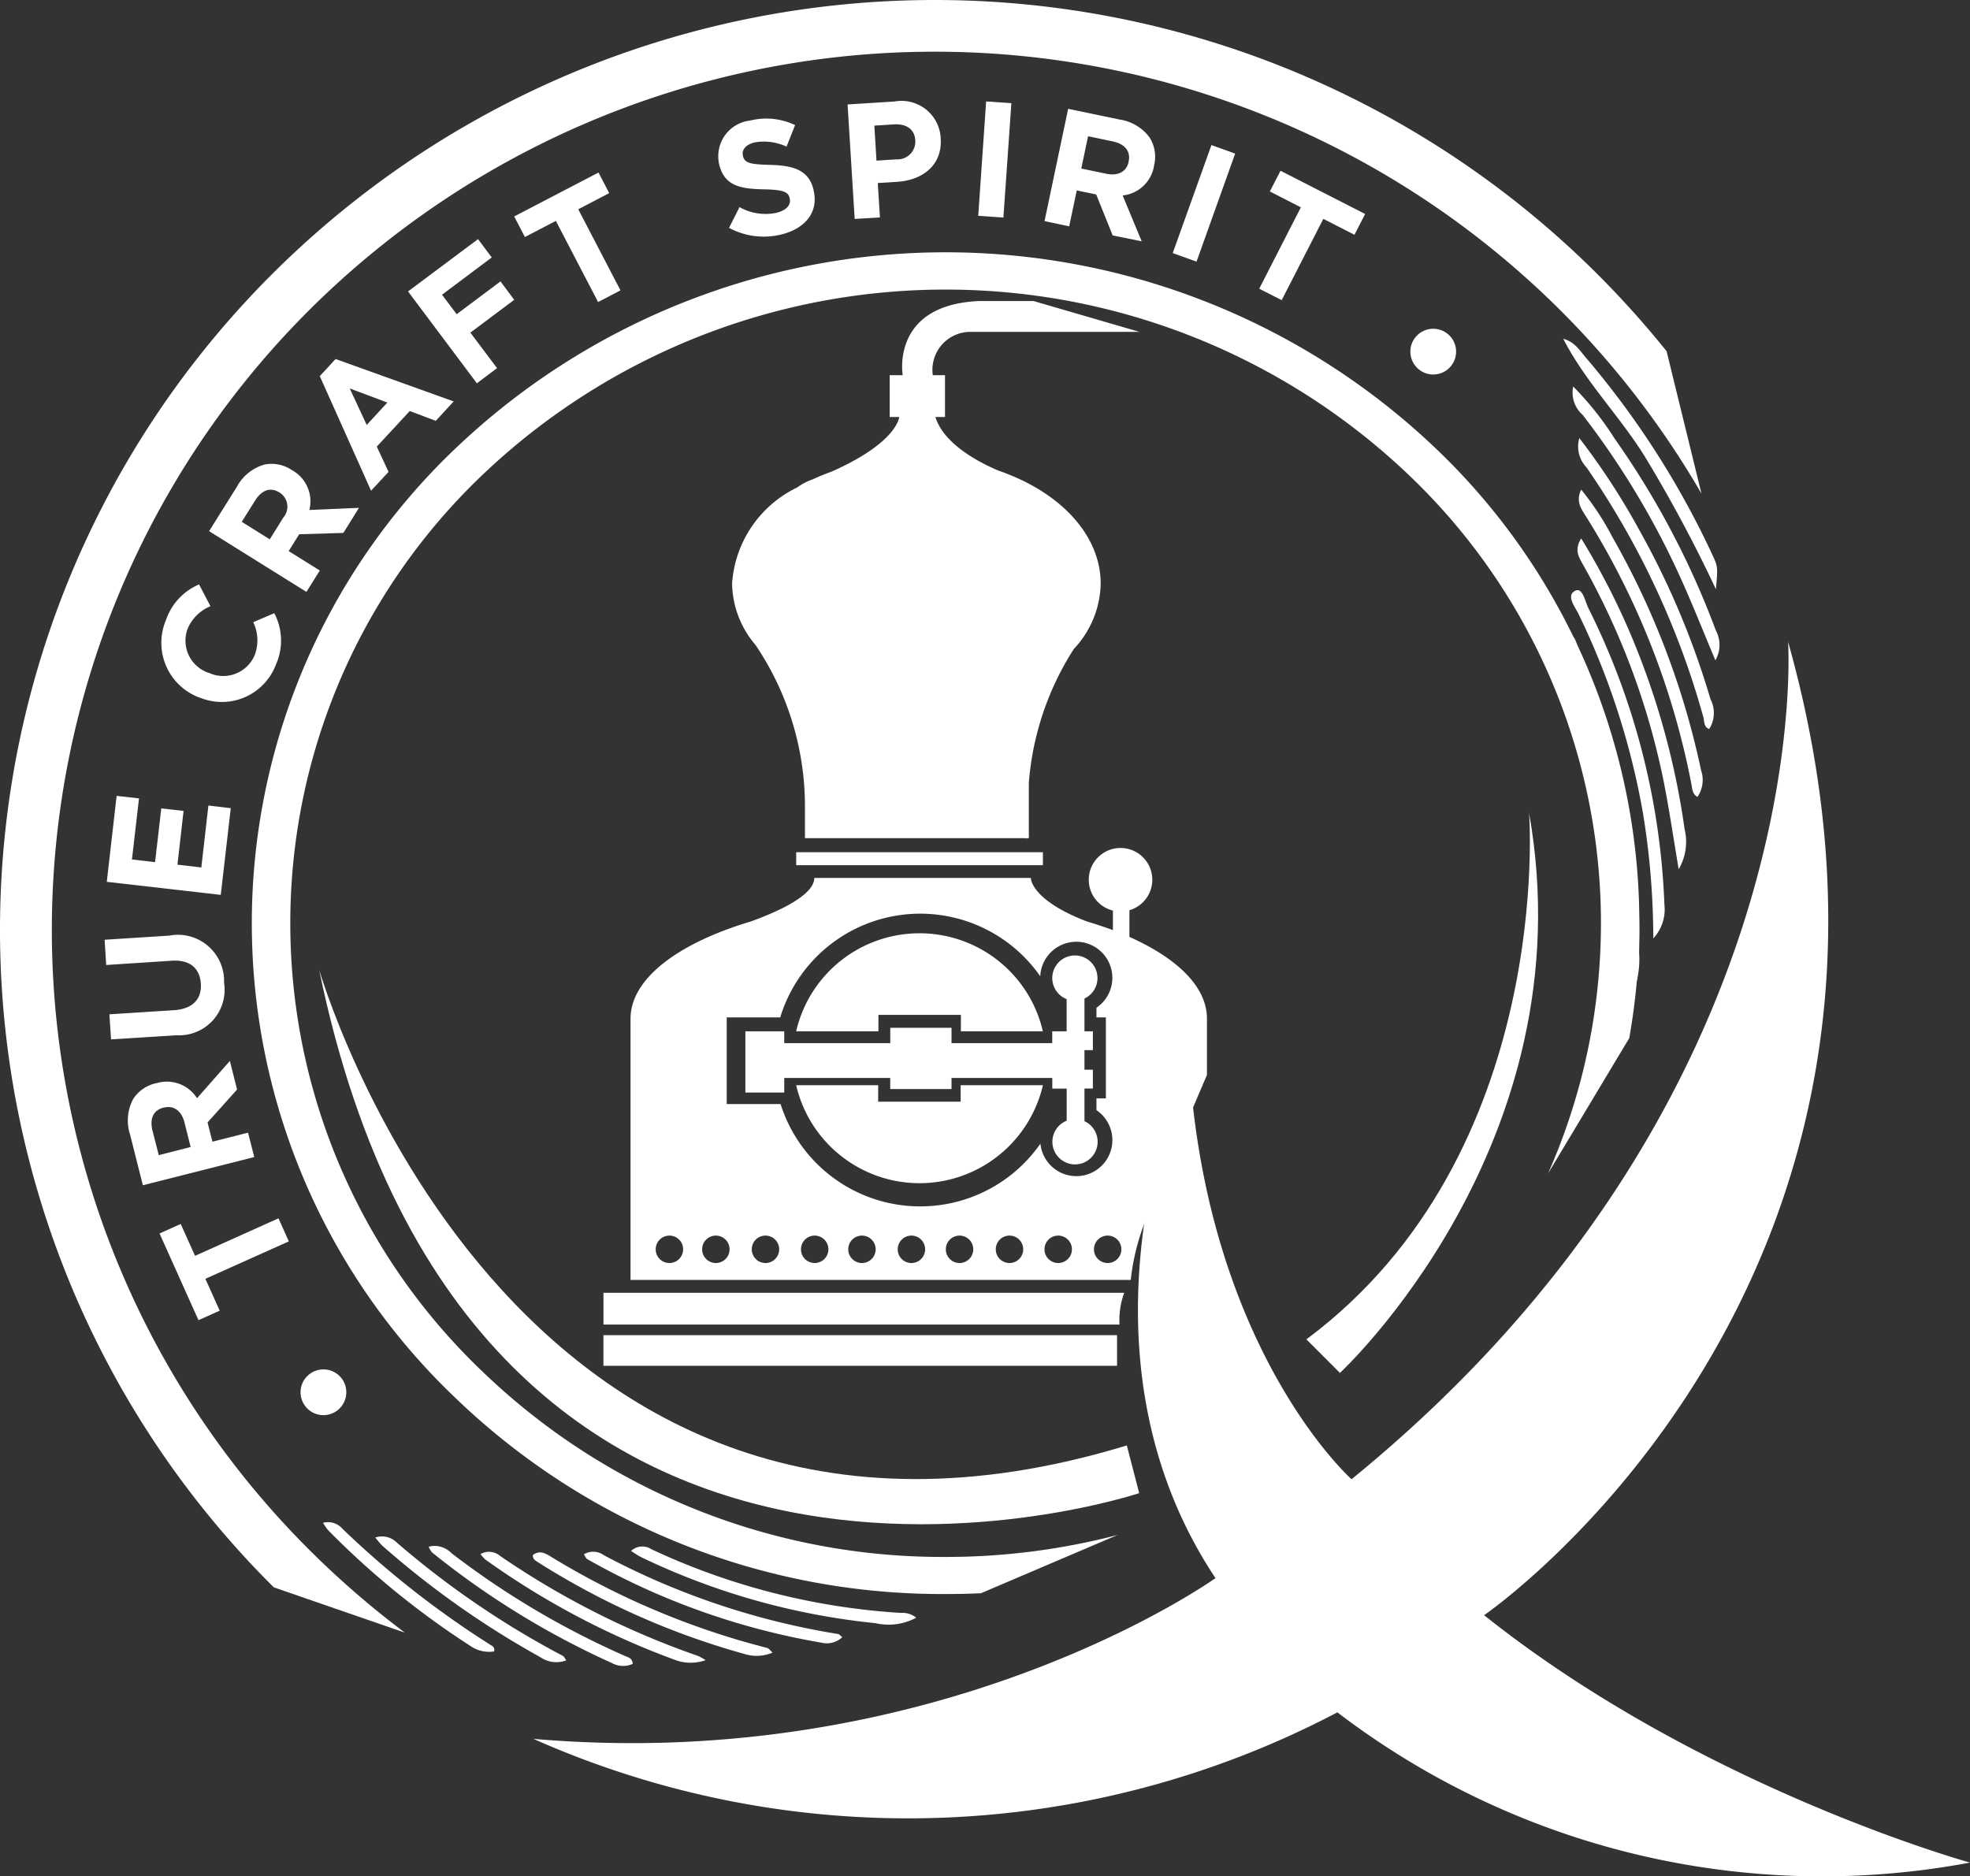 <?xml version="1.0" encoding="UTF-8" standalone="no"?>
<svg
   xmlns:dc="http://purl.org/dc/elements/1.1/"
   xmlns:cc="http://creativecommons.org/ns#"
   xmlns:rdf="http://www.w3.org/1999/02/22-rdf-syntax-ns#"
   xmlns:svg="http://www.w3.org/2000/svg"
   xmlns="http://www.w3.org/2000/svg"
   xmlns:sodipodi="http://sodipodi.sourceforge.net/DTD/sodipodi-0.dtd"
   xmlns:inkscape="http://www.inkscape.org/namespaces/inkscape"
   width="92.094"
   height="87.726"
   viewBox="0 0 92.094 87.726"
   version="1.1"
   id="svg54"
   sodipodi:docname="mcqueen_logo.svg"
   inkscape:version="0.92.4 (5da689c313, 2019-01-14)">
  <rect x="0" y="0" width="92.094" height="87.726" fill="#333333" stroke="none"/>
  <defs
     id="defs58" />
  <sodipodi:namedview
     pagecolor="#ffffff"
     bordercolor="#666666"
     borderopacity="1"
     objecttolerance="10"
     gridtolerance="10"
     guidetolerance="10"
     inkscape:pageopacity="0"
     inkscape:pageshadow="2"
     inkscape:window-width="1366"
     inkscape:window-height="705"
     id="namedview56"
     showgrid="false"
     inkscape:zoom="2.6907466"
     inkscape:cx="154.1966"
     inkscape:cy="34.989737"
     inkscape:window-x="-8"
     inkscape:window-y="-8"
     inkscape:window-maximized="1"
     inkscape:current-layer="svg54"
     inkscape:pagecheckerboard="true" />
  <g
     id="Group_262"
     data-name="Group 262"
     transform="translate(-613.817,-433.185)"
     inkscape:export-xdpi="256.10001"
     inkscape:export-ydpi="256.10001">
    <path
       id="Path_1"
       data-name="Path 1"
       d="m 679.252,441.359 c 0,0 1.487,21.315 -20.407,39.158 0,0 -6.772,-6.033 -7.6,-19.577 0,0 -6.115,13.131 1.239,24.2 0,0 -12.8,9.171 -31.886,7.515 a 43.12,43.12 0 0 0 37.585,-1.239 37.346,37.346 0 0 0 29.574,7.024 c 0,0 -12.557,-3.469 -22.715,-11.566 10e-4,0.002 22.634,-15.528 14.21,-45.515 z"
       transform="translate(18.154,21.828)"
       inkscape:connector-curvature="0"
       style="fill:#ffffff" />
    <g
       id="Group_1"
       data-name="Group 1"
       transform="translate(613.818,433.188)">
      <path
         id="Path_2"
         data-name="Path 2"
         d="m 693.34,456.264 a 41.425,41.425 0 0 0 -65.028,-8.638 40.916,40.916 0 0 0 0,58.074 41.918,41.918 0 0 0 4.415,3.818 L 626.6,507.4 a 43.308,43.308 0 0 1 0,-61.479 43.846,43.846 0 0 1 61.794,0 44.662,44.662 0 0 1 3.315,3.684 z"
         transform="translate(-613.8,-433.188)"
         inkscape:connector-curvature="0"
         style="fill:#ffffff" />
    </g>
    <g
       id="Group_2"
       data-name="Group 2"
       transform="translate(625.589,444.982)">
      <path
         id="Path_3"
         data-name="Path 3"
         d="m 651.176,498.876 m 6.115,-2.731 -6.41,2.734 c -0.551,0.027 -1.1,0.038 -1.656,0.038 a 32.783,32.783 0 0 1 -22.931,-9.185 30.636,30.636 0 0 1 0,-44.357 33.213,33.213 0 0 1 45.867,0 30.673,30.673 0 0 1 9.025,27.551 l -3.8,6.336 a 28.928,28.928 0 0 0 -6.5,-32.658 31.38,31.38 0 0 0 -43.322,0 28.945,28.945 0 0 0 0,41.9 30.975,30.975 0 0 0 21.661,8.679 31.765,31.765 0 0 0 8.066,-1.034 m 0.35,-0.023"
         transform="translate(-616.793,-436.187)"
         inkscape:connector-curvature="0"
         style="fill:#ffffff" />
    </g>
    <path
       id="Path_4"
       data-name="Path 4"
       d="m 617.722,445.12 c -0.047,-0.24 8.758,31.06 37.754,22.223 l 0.578,2.23 c 0,0 -31.143,10.406 -38.332,-24.453 z"
       transform="translate(11.018,33.422)"
       inkscape:connector-curvature="0"
       style="fill:#ffffff" />
    <path
       id="Path_5"
       data-name="Path 5"
       d="m 629.674,467.8 1.569,1.569 c 0,0 11.59,-10.721 8.841,-26.184 0,0.002 1.238,15.945 -10.41,24.615 z"
       transform="translate(45.214,28.005)"
       inkscape:connector-curvature="0"
       style="fill:#ffffff" />
    <circle
       id="Ellipse_1"
       data-name="Ellipse 1"
       cx="1.07"
       cy="1.07"
       r="1.07"
       transform="translate(627.867,497.209)"
       style="fill:#ffffff" />
    <circle
       id="Ellipse_2"
       data-name="Ellipse 2"
       cx="1.07"
       cy="1.07"
       r="1.07"
       transform="translate(679.748,448.555)"
       style="fill:#ffffff" />
    <path
       id="Path_6"
       data-name="Path 6"
       d="m 621.473,452.326 a 0.765,0.765 0 0 1 0.944,-0.086 32.1,32.1 0 0 0 11.664,2.981 1.015,1.015 0 0 1 0.724,0.224 2.718,2.718 0 0 1 -1.9,0.256 32.865,32.865 0 0 1 -10.968,-3.091 c -0.145,-0.072 -0.275,-0.166 -0.464,-0.284 z"
       transform="translate(21.844,53.374)"
       inkscape:connector-curvature="0"
       style="fill:#ffffff" />
    <g
       id="Group_3"
       data-name="Group 3"
       transform="translate(686.897,449.026)">
      <path
         id="Path_7"
         data-name="Path 7"
         d="m 635.673,458.41 c 0,-0.551 -0.027,-0.893 0,-1.231 a 31.47,31.47 0 0 0 -2.6,-15.282 1.173,1.173 0 0 1 -0.059,-0.153 c -0.091,-0.283 -0.315,-0.7 0,-0.818 0.374,-0.149 0.4,0.354 0.507,0.594 a 33.017,33.017 0 0 1 2.839,14.2 4.427,4.427 0 0 1 -0.687,2.69 z"
         transform="translate(-632.814,-427.015)"
         inkscape:connector-curvature="0"
         style="fill:#ffffff" />
      <path
         id="Path_8"
         data-name="Path 8"
         d="m 636.779,456.635 a 36.357,36.357 0 0 0 -0.487,-5.875 35.155,35.155 0 0 0 -3.013,-9.3 c -0.169,-0.346 -0.59,-0.857 -0.149,-1.078 0.346,-0.173 0.46,0.5 0.613,0.81 a 33.81,33.81 0 0 1 3.555,13.863 1.988,1.988 0 0 1 -0.519,1.58 z"
         transform="translate(-632.57,-428.603)"
         inkscape:connector-curvature="0"
         style="fill:#ffffff" />
      <path
         id="Path_9"
         data-name="Path 9"
         d="m 633.184,439.741 a 33.933,33.933 0 0 1 2.887,5.93 36.072,36.072 0 0 1 1.947,7.665 2.526,2.526 0 0 1 -0.276,1.872 c -0.252,-1.487 -0.448,-2.839 -0.716,-4.176 a 34.623,34.623 0 0 0 -3.732,-10.02 c -0.194,-0.359 -0.464,-0.697 -0.11,-1.271 z"
         transform="translate(-632.346,-430.409)"
         inkscape:connector-curvature="0"
         style="fill:#ffffff" />
      <path
         id="Path_10"
         data-name="Path 10"
         d="m 638.572,453.527 c -0.244,-0.134 -0.24,-0.37 -0.279,-0.578 a 36.634,36.634 0 0 0 -4.916,-12.51 c -0.224,-0.358 -0.511,-0.716 -0.24,-1.278 a 13,13 0 0 1 1.463,2.226 37.843,37.843 0 0 1 4.141,10.894 1.4,1.4 0 0 1 -0.169,1.246 z"
         transform="translate(-632.299,-432.11)"
         inkscape:connector-curvature="0"
         style="fill:#ffffff" />
      <path
         id="Path_11"
         data-name="Path 11"
         d="m 633.08,438.548 a 32.794,32.794 0 0 1 2.733,4.173 38.548,38.548 0 0 1 3.4,8.038 1.4,1.4 0 0 1 -0.063,1.392 c -0.264,-0.1 -0.22,-0.362 -0.271,-0.551 a 38.71,38.71 0 0 0 -5.459,-11.676 1.416,1.416 0 0 1 -0.34,-1.376 z"
         transform="translate(-632.329,-433.907)"
         inkscape:connector-curvature="0"
         style="fill:#ffffff" />
      <path
         id="Path_12"
         data-name="Path 12"
         d="m 632.994,437.935 a 14.469,14.469 0 0 1 1.943,2.446 39.315,39.315 0 0 1 4.723,8.955 1.432,1.432 0 0 1 -0.02,1.4 c -0.574,-1.365 -1.085,-2.659 -1.66,-3.925 a 38.367,38.367 0 0 0 -4.546,-7.551 1.383,1.383 0 0 1 -0.44,-1.325 z"
         transform="translate(-632.529,-435.705)"
         inkscape:connector-curvature="0"
         style="fill:#ffffff" />
      <path
         id="Path_13"
         data-name="Path 13"
         d="m 632.842,437.368 c 0.523,0.13 0.767,0.543 1.058,0.881 a 40.463,40.463 0 0 1 5.9,9.191 c 0.276,0.59 0.271,0.606 0.177,1.636 a 65.829,65.829 0 0 0 -3.311,-6.186 c -1.181,-1.908 -2.794,-3.512 -3.824,-5.522 z"
         transform="translate(-632.842,-437.368)"
         inkscape:connector-curvature="0"
         style="fill:#ffffff" />
    </g>
    <path
       id="Path_14"
       data-name="Path 14"
       d="m 620.9,452.3 a 0.842,0.842 0 0 1 0.932,0.043 35.217,35.217 0 0 0 10.956,3.685 c 0.047,0.008 0.083,0.063 0.189,0.145 a 1.042,1.042 0 0 1 -0.963,0.26 33.606,33.606 0 0 1 -10.961,-3.909 C 620.992,452.49 620.964,452.4 620.9,452.3 Z"
       transform="translate(20.215,53.555)"
       inkscape:connector-curvature="0"
       style="fill:#ffffff" />
    <path
       id="Path_15"
       data-name="Path 15"
       d="m 631.483,456.87 a 1.893,1.893 0 0 1 -1.306,0.067 35.92,35.92 0 0 1 -9.675,-4.3 c -0.114,-0.071 -0.236,-0.145 -0.228,-0.322 0.3,-0.248 0.586,-0.09 0.826,0.059 a 36.808,36.808 0 0 0 10.13,4.279 c 0.07,0.016 0.12,0.095 0.253,0.217 z"
       transform="translate(18.451,53.58)"
       inkscape:connector-curvature="0"
       style="fill:#ffffff" />
    <path
       id="Path_16"
       data-name="Path 16"
       d="m 619.638,452.288 a 0.794,0.794 0 0 1 0.912,0.083 38.882,38.882 0 0 0 9.25,4.676 2.691,2.691 0 0 1 0.362,0.2 2.093,2.093 0 0 1 -1.365,0.012 37.185,37.185 0 0 1 -8.947,-4.727 2.021,2.021 0 0 1 -0.212,-0.244 z"
       transform="translate(16.642,53.557)"
       inkscape:connector-curvature="0"
       style="fill:#ffffff" />
    <path
       id="Path_17"
       data-name="Path 17"
       d="m 619.007,452.15 a 1.091,1.091 0 0 1 1.062,0.3 39.2,39.2 0 0 0 8.137,4.818 c 0.142,0.063 0.326,0.094 0.338,0.362 a 1.1,1.1 0 0 1 -0.987,-0.047 38.739,38.739 0 0 1 -8.4,-5.171 1.14,1.14 0 0 1 -0.15,-0.262 z"
       transform="translate(14.85,53.349)"
       inkscape:connector-curvature="0"
       style="fill:#ffffff" />
    <path
       id="Path_18"
       data-name="Path 18"
       d="m 627.285,457.788 a 1.3,1.3 0 0 1 -1.2,-0.141 41.76,41.76 0 0 1 -7.409,-5.227 4.542,4.542 0 0 1 -0.319,-0.374 0.986,0.986 0 0 1 1.015,0.244 41.346,41.346 0 0 0 7.759,5.293 c 0.06,0.036 0.091,0.123 0.154,0.205 z"
       transform="translate(13.004,53.024)"
       inkscape:connector-curvature="0"
       style="fill:#ffffff" />
    <path
       id="Path_19"
       data-name="Path 19"
       d="m 617.722,451.856 a 0.893,0.893 0 0 1 0.912,0.283 43.4,43.4 0 0 0 6.926,5.431 c 0.086,0.051 0.2,0.106 0.161,0.3 a 1.533,1.533 0 0 1 -1.137,-0.275 38.741,38.741 0 0 1 -6.63,-5.4 2.646,2.646 0 0 1 -0.232,-0.339 z"
       transform="translate(11.196,52.526)"
       inkscape:connector-curvature="0"
       style="fill:#ffffff" />
    <g
       id="Group_5"
       data-name="Group 5"
       transform="translate(642.026,447.258)">
      <path
         id="Path_20"
         data-name="Path 20"
         d="m 621.176,448.758 v 1.486 H 645.3 a 3.713,3.713 0 0 1 0.22,-1.486 z"
         transform="translate(-621.174,-402.388)"
         inkscape:connector-curvature="0"
         style="fill:#ffffff" />
      <rect
         id="Rectangle_1"
         data-name="Rectangle 1"
         width="24.011"
         height="1.432"
         transform="translate(0,48.351)"
         x="0"
         y="0"
         style="fill:#ffffff" />
      <path
         id="Path_21"
         data-name="Path 21"
         d="m 635.886,445.178 v 0 c -0.24,-0.1 -0.487,-0.2 -0.743,-0.287 -0.96,-0.409 -2.549,-1.262 -2.93,-2.5 h 0.448 v -1.955 h -0.57 a 1.774,1.774 0 0 1 1.691,-2.025 h 7.972 l -4.955,-1.443 h -2.521 c -4.172,0.165 -3.594,3.469 -3.594,3.469 h -0.609 v 1.955 h 0.444 c 0,0 -0.071,1.192 -3.182,2.56 -0.3,0.11 -0.594,0.228 -0.877,0.362 v 0 a 2.571,2.571 0 0 0 -0.708,0.37 5.39,5.39 0 0 0 -3.044,4.487 4.51,4.51 0 0 0 1.093,2.875 v 0 a 13.477,13.477 0 0 1 2.313,7.637 v 1.4 h 10.347 l 0.036,0.024 v -0.024 h 0.083 v -2.588 a 13.513,13.513 0 0 1 2.108,-6.265 4.569,4.569 0 0 0 1.251,-3.056 c -0.006,-2.109 -1.622,-3.953 -4.053,-4.996 z"
         transform="translate(-616.693,-436.967)"
         inkscape:connector-curvature="0"
         style="fill:#ffffff" />
      <g
         id="Group_4"
         data-name="Group 4"
         transform="translate(1.272,25.582)">
        <path
           id="Path_22"
           data-name="Path 22"
           d="m 640.665,454.834 a 1.68,1.68 0 0 0 -0.743,-1.4 v -0.551 h 0.441 V 449.1 h -0.441 v -0.452 a 1.686,1.686 0 1 0 -2.627,-1.471 6.842,6.842 0 0 0 -12.156,1.923 h -2.5 v 4.051 h 2.517 a 6.846,6.846 0 0 0 12.144,1.856 1.686,1.686 0 0 0 3.362,-0.173 z m -9.01,-9.67 a 5.921,5.921 0 0 1 5.766,4.585 h -3.835 v -0.771 h -3.854 v 0.771 h -3.846 a 5.921,5.921 0 0 1 5.77,-4.586 z m 0,11.688 a 5.922,5.922 0 0 1 -5.769,-4.581 h 3.834 v 0.771 h 3.854 v -0.771 h 3.846 a 5.922,5.922 0 0 1 -5.764,4.58 z m 7.264,-0.881 a 1.057,1.057 0 0 1 -0.389,-2.041 v -1.5 h -0.673 v -0.5 h -4.711 v 0.519 h -2.863 v -0.519 h -4.955 v 0.684 h -1.817 v -2.863 h 1.817 v 0.551 h 4.955 v -0.716 h 2.863 v 0.716 h 4.711 v -0.551 h 0.673 v -1.506 a 1.062,1.062 0 1 1 0.834,-0.027 v 1.534 h 0.393 v 0.881 h -0.393 v 0.916 h 0.393 v 0.881 h -0.393 v 1.526 a 1.058,1.058 0 0 1 -0.444,2.018 z"
           transform="translate(-618.147,-441.187)"
           inkscape:connector-curvature="0"
           style="fill:none" />
        <path
           id="Path_23"
           data-name="Path 23"
           d="m 638.715,452.5 v -1.526 h 0.393 v -0.881 h -0.393 v -0.916 h 0.393 V 448.3 h -0.393 v -1.534 a 1.057,1.057 0 1 0 -0.834,0.027 v 1.507 h -0.673 v 0.551 H 632.5 v -0.716 h -2.863 v 0.716 H 624.68 V 448.3 h -1.817 v 2.863 h 1.817 v -0.684 h 4.955 v 0.519 h 2.865 v -0.519 h 4.711 v 0.5 h 0.673 v 1.5 a 1.058,1.058 0 1 0 0.834,0.024 z"
           transform="translate(-617.499,-439.736)"
           inkscape:connector-curvature="0"
           style="fill:#ffffff" />
        <path
           id="Path_24"
           data-name="Path 24"
           d="m 627.313,448.3 h 3.854 v 0.771 H 635 a 5.92,5.92 0 0 0 -11.535,0 h 3.846 z"
           transform="translate(-615.728,-440.507)"
           inkscape:connector-curvature="0"
           style="fill:#ffffff" />
        <path
           id="Path_25"
           data-name="Path 25"
           d="M 631.155,447.061 H 627.3 v -0.771 h -3.834 a 5.921,5.921 0 0 0 11.535,0 h -3.846 z"
           transform="translate(-615.728,-435.208)"
           inkscape:connector-curvature="0"
           style="fill:#ffffff" />
        <path
           id="Path_26"
           data-name="Path 26"
           d="m 644.816,447.621 v -1.247 a 1.485,1.485 0 1 0 -0.771,0.016 v 0.916 l -0.039,-0.016 v 0 0 c -0.374,-0.138 -0.767,-0.267 -1.172,-0.389 -2.65,-1.014 -2.627,-2.037 -2.627,-2.037 h -10.123 c 0,0.834 -1.8,1.616 -2.973,2.037 -0.331,0.1 -0.653,0.2 -0.964,0.319 l -0.028,0.008 v 0 c -2.831,1.026 -4.625,2.537 -4.625,4.22 v 12.211 h 23.384 a 10.567,10.567 0 0 1 0.979,-3.433 c 1.152,-2.812 2.584,-6.151 2.584,-6.151 v -2.627 c 0.004,-1.483 -1.376,-2.824 -3.625,-3.827 z m -21.5,15.247 a 0.641,0.641 0 1 1 0.637,-0.641 0.641,0.641 0 0 1 -0.641,0.641 z m 2.167,0 a 0.641,0.641 0 1 1 0.641,-0.641 0.641,0.641 0 0 1 -0.645,0.641 z m 2.32,0 a 0.641,0.641 0 1 1 0.641,-0.641 0.641,0.641 0 0 1 -0.644,0.641 z m 2.3,0 a 0.641,0.641 0 1 1 0.641,-0.641 0.641,0.641 0 0 1 -0.644,0.641 z m 2.21,0 a 0.641,0.641 0 1 1 0.641,-0.641 0.641,0.641 0 0 1 -0.64,0.641 z m 2.312,0 a 0.641,0.641 0 1 1 0.641,-0.641 0.641,0.641 0 0 1 -0.64,0.641 z m 2.253,0 a 0.641,0.641 0 1 1 0.638,-0.641 0.641,0.641 0 0 1 -0.637,0.641 z m 2.332,0 a 0.641,0.641 0 1 1 0.641,-0.641 0.641,0.641 0 0 1 -0.639,0.641 z m 2.277,0 a 0.641,0.641 0 1 1 0.641,-0.641 0.64,0.64 0 0 1 -0.639,0.641 z m -0.834,-5.577 a 6.846,6.846 0 0 1 -12.144,-1.856 h -2.517 v -4.051 h 2.5 a 6.842,6.842 0 0 1 12.156,-1.923 1.686,1.686 0 1 1 2.627,1.471 v 0.452 h 0.44 v 3.787 h -0.44 v 0.551 a 1.686,1.686 0 1 1 -2.619,1.569 z m 3.15,5.577 a 0.641,0.641 0 1 1 0.637,-0.641 0.641,0.641 0 0 1 -0.635,0.641 z"
           transform="translate(-621.499,-443.472)"
           inkscape:connector-curvature="0"
           style="fill:#ffffff" />
      </g>
      <rect
         id="Rectangle_2"
         data-name="Rectangle 2"
         width="11.533"
         height="0.606"
         transform="translate(9.012,25.772)"
         x="0"
         y="0"
         style="fill:#ffffff" />
    </g>
    <g
       id="Group_6"
       data-name="Group 6"
       transform="translate(618.707,437.925)">
      <path
         id="Path_34"
         data-name="Path 34"
         d="m 617.839,450.5 0.669,1.49 -0.991,0.444 -1.821,-4.054 0.991,-0.444 0.669,1.49 3.9,-1.754 0.484,1.078 z"
         transform="translate(-613.128,-395.451)"
         inkscape:connector-curvature="0"
         style="fill:#ffffff" />
      <path
         id="Path_35"
         data-name="Path 35"
         d="m 616.019,451.613 -0.6,-2.375 a 2.128,2.128 0 0 1 0.142,-1.648 1.7,1.7 0 0 1 1.074,-0.747 h 0.016 a 1.67,1.67 0 0 1 1.9,0.7 l 1.534,-1.742 0.338,1.337 -1.38,1.538 0.228,0.9 1.664,-0.421 0.291,1.14 z m 1.943,-2.942 c -0.142,-0.558 -0.523,-0.8 -0.96,-0.688 h -0.016 c -0.488,0.122 -0.657,0.527 -0.515,1.086 l 0.291,1.136 1.49,-0.381 z"
         transform="translate(-614.23,-400.938)"
         inkscape:connector-curvature="0"
         style="fill:#ffffff" />
      <path
         id="Path_36"
         data-name="Path 36"
         d="m 618.4,448.979 -3.056,0.193 -0.077,-1.172 3.028,-0.193 c 0.869,-0.059 1.294,-0.523 1.247,-1.239 -0.047,-0.716 -0.507,-1.129 -1.357,-1.074 l -3.067,0.2 -0.075,-1.18 3.02,-0.193 a 2.158,2.158 0 0 1 2.564,2.195 2.129,2.129 0 0 1 -2.227,2.463 z"
         transform="translate(-615.043,-405.317)"
         inkscape:connector-curvature="0"
         style="fill:#ffffff" />
      <path
         id="Path_37"
         data-name="Path 37"
         d="m 615.069,446.668 0.46,-4.019 1.046,0.118 -0.33,2.855 1.081,0.126 0.291,-2.513 1.042,0.118 -0.287,2.513 1.117,0.13 0.33,-2.894 1.046,0.122 -0.468,4.054 z"
         transform="translate(-614.967,-410.179)"
         inkscape:connector-curvature="0"
         style="fill:#ffffff" />
      <path
         id="Path_38"
         data-name="Path 38"
         d="m 617.5,445.423 h -0.016 a 2.729,2.729 0 0 1 -1.55,-3.622 2.781,2.781 0 0 1 1.546,-1.663 l 0.531,1.019 a 1.97,1.97 0 0 0 -1.066,1.054 1.589,1.589 0 0 0 0.979,2.061 h 0.016 a 1.594,1.594 0 0 0 2.139,-0.826 1.943,1.943 0 0 0 -0.067,-1.542 l 0.983,-0.421 a 2.742,2.742 0 0 1 0.079,2.4 2.7,2.7 0 0 1 -3.574,1.54 z"
         transform="translate(-613.064,-417.554)"
         inkscape:connector-curvature="0"
         style="fill:#ffffff" />
      <path
         id="Path_39"
         data-name="Path 39"
         d="m 616.285,441.852 1.3,-2.076 a 2.13,2.13 0 0 1 1.29,-1.038 1.685,1.685 0 0 1 1.282,0.26 l 0.016,0.008 a 1.664,1.664 0 0 1 0.8,1.856 l 2.32,-0.1 -0.731,1.172 -2.065,0.063 -0.491,0.787 1.455,0.908 -0.625,1 z m 3.469,-0.633 a 0.781,0.781 0 0 0 -0.165,-1.168 l -0.016,-0.008 c -0.428,-0.267 -0.834,-0.106 -1.14,0.382 l -0.621,0.991 1.31,0.818 z"
         transform="translate(-611.401,-421.758)"
         inkscape:connector-curvature="0"
         style="fill:#ffffff" />
      <path
         id="Path_40"
         data-name="Path 40"
         d="m 617.6,438.254 0.739,-0.8 5.521,1.982 -0.838,0.909 -1.215,-0.46 -1.542,1.664 0.551,1.18 -0.818,0.881 z m 3.158,1.235 -1.758,-0.66 0.794,1.707 z"
         transform="translate(-607.541,-425.408)"
         inkscape:connector-curvature="0"
         style="fill:#ffffff" />
      <path
         id="Path_41"
         data-name="Path 41"
         d="m 618.65,438.476 3.272,-2.446 0.641,0.857 -2.324,1.742 0.684,0.912 2.049,-1.534 0.641,0.861 -2.049,1.534 1.247,1.66 -0.944,0.708 z"
         transform="translate(-604.465,-429.59)"
         inkscape:connector-curvature="0"
         style="fill:#ffffff" />
      <path
         id="Path_42"
         data-name="Path 42"
         d="m 621.862,437.5 -1.447,0.755 -0.5,-0.963 3.941,-2.053 0.5,0.963 -1.447,0.755 1.974,3.791 -1.046,0.547 z"
         transform="translate(-600.767,-431.913)"
         inkscape:connector-curvature="0"
         style="fill:#ffffff" />
      <path
         id="Path_43"
         data-name="Path 43"
         d="m 622.858,439.7 0.488,-0.971 a 2.474,2.474 0 0 0 1.711,0.271 c 0.468,-0.11 0.708,-0.362 0.637,-0.668 v -0.016 c -0.067,-0.291 -0.279,-0.4 -1.207,-0.417 -1.113,-0.023 -1.86,-0.157 -2.1,-1.2 v -0.016 a 1.677,1.677 0 0 1 1.459,-2 3.127,3.127 0 0 1 2.1,0.212 l -0.4,1.007 a 2.517,2.517 0 0 0 -1.475,-0.2 c -0.44,0.1 -0.625,0.358 -0.566,0.613 v 0.016 c 0.079,0.342 0.326,0.4 1.286,0.425 1.125,0.028 1.809,0.268 2.021,1.18 v 0.016 c 0.24,1.038 -0.417,1.8 -1.542,2.065 a 3.411,3.411 0 0 1 -2.412,-0.317 z"
         transform="translate(-593.666,-433.787)"
         inkscape:connector-curvature="0"
         style="fill:#ffffff" />
      <path
         id="Path_44"
         data-name="Path 44"
         d="m 623.875,434.536 2.191,-0.137 a 1.836,1.836 0 0 1 2.163,1.722 v 0.016 c 0.075,1.239 -0.845,1.943 -2.049,2.018 l -0.893,0.055 0.1,1.608 -1.18,0.071 z m 2.281,2.568 a 0.832,0.832 0 0 0 0.885,-0.869 v -0.016 c -0.032,-0.527 -0.417,-0.786 -1.007,-0.751 l -0.908,0.059 0.1,1.636 z"
         transform="translate(-589.142,-434.393)"
         inkscape:connector-curvature="0"
         style="fill:#ffffff" />
      <path
         id="Path_45"
         data-name="Path 45"
         d="m 625.8,434.393 1.18,0.083 -0.373,5.348 -1.176,-0.083 z"
         transform="translate(-584.59,-434.391)"
         inkscape:connector-curvature="0"
         style="fill:#ffffff" />
      <path
         id="Path_46"
         data-name="Path 46"
         d="m 627.318,434.481 2.4,0.5 a 2.119,2.119 0 0 1 1.416,0.853 1.685,1.685 0 0 1 0.2,1.294 v 0.016 a 1.663,1.663 0 0 1 -1.467,1.388 l 0.889,2.143 -1.356,-0.275 -0.771,-1.915 -0.908,-0.189 -0.354,1.679 -1.153,-0.244 z m 1.789,3.036 c 0.562,0.118 0.948,-0.114 1.038,-0.558 v -0.012 c 0.106,-0.5 -0.185,-0.822 -0.747,-0.944 l -1.148,-0.24 -0.318,1.51 z"
         transform="translate(-582.274,-434.133)"
         inkscape:connector-curvature="0"
         style="fill:#ffffff" />
      <path
         id="Path_47"
         data-name="Path 47"
         d="m 629.549,434.912 1.109,0.4 -1.805,5.05 -1.113,-0.4 z"
         transform="translate(-577.807,-432.869)"
         inkscape:connector-curvature="0"
         style="fill:#ffffff" />
      <path
         id="Path_48"
         data-name="Path 48"
         d="m 630.715,436.928 -1.451,-0.743 0.5,-0.967 3.956,2.021 -0.5,0.971 -1.455,-0.743 -1.947,3.8 -1.05,-0.535 z"
         transform="translate(-574.792,-431.974)"
         inkscape:connector-curvature="0"
         style="fill:#ffffff" />
    </g>
  </g>
</svg>
